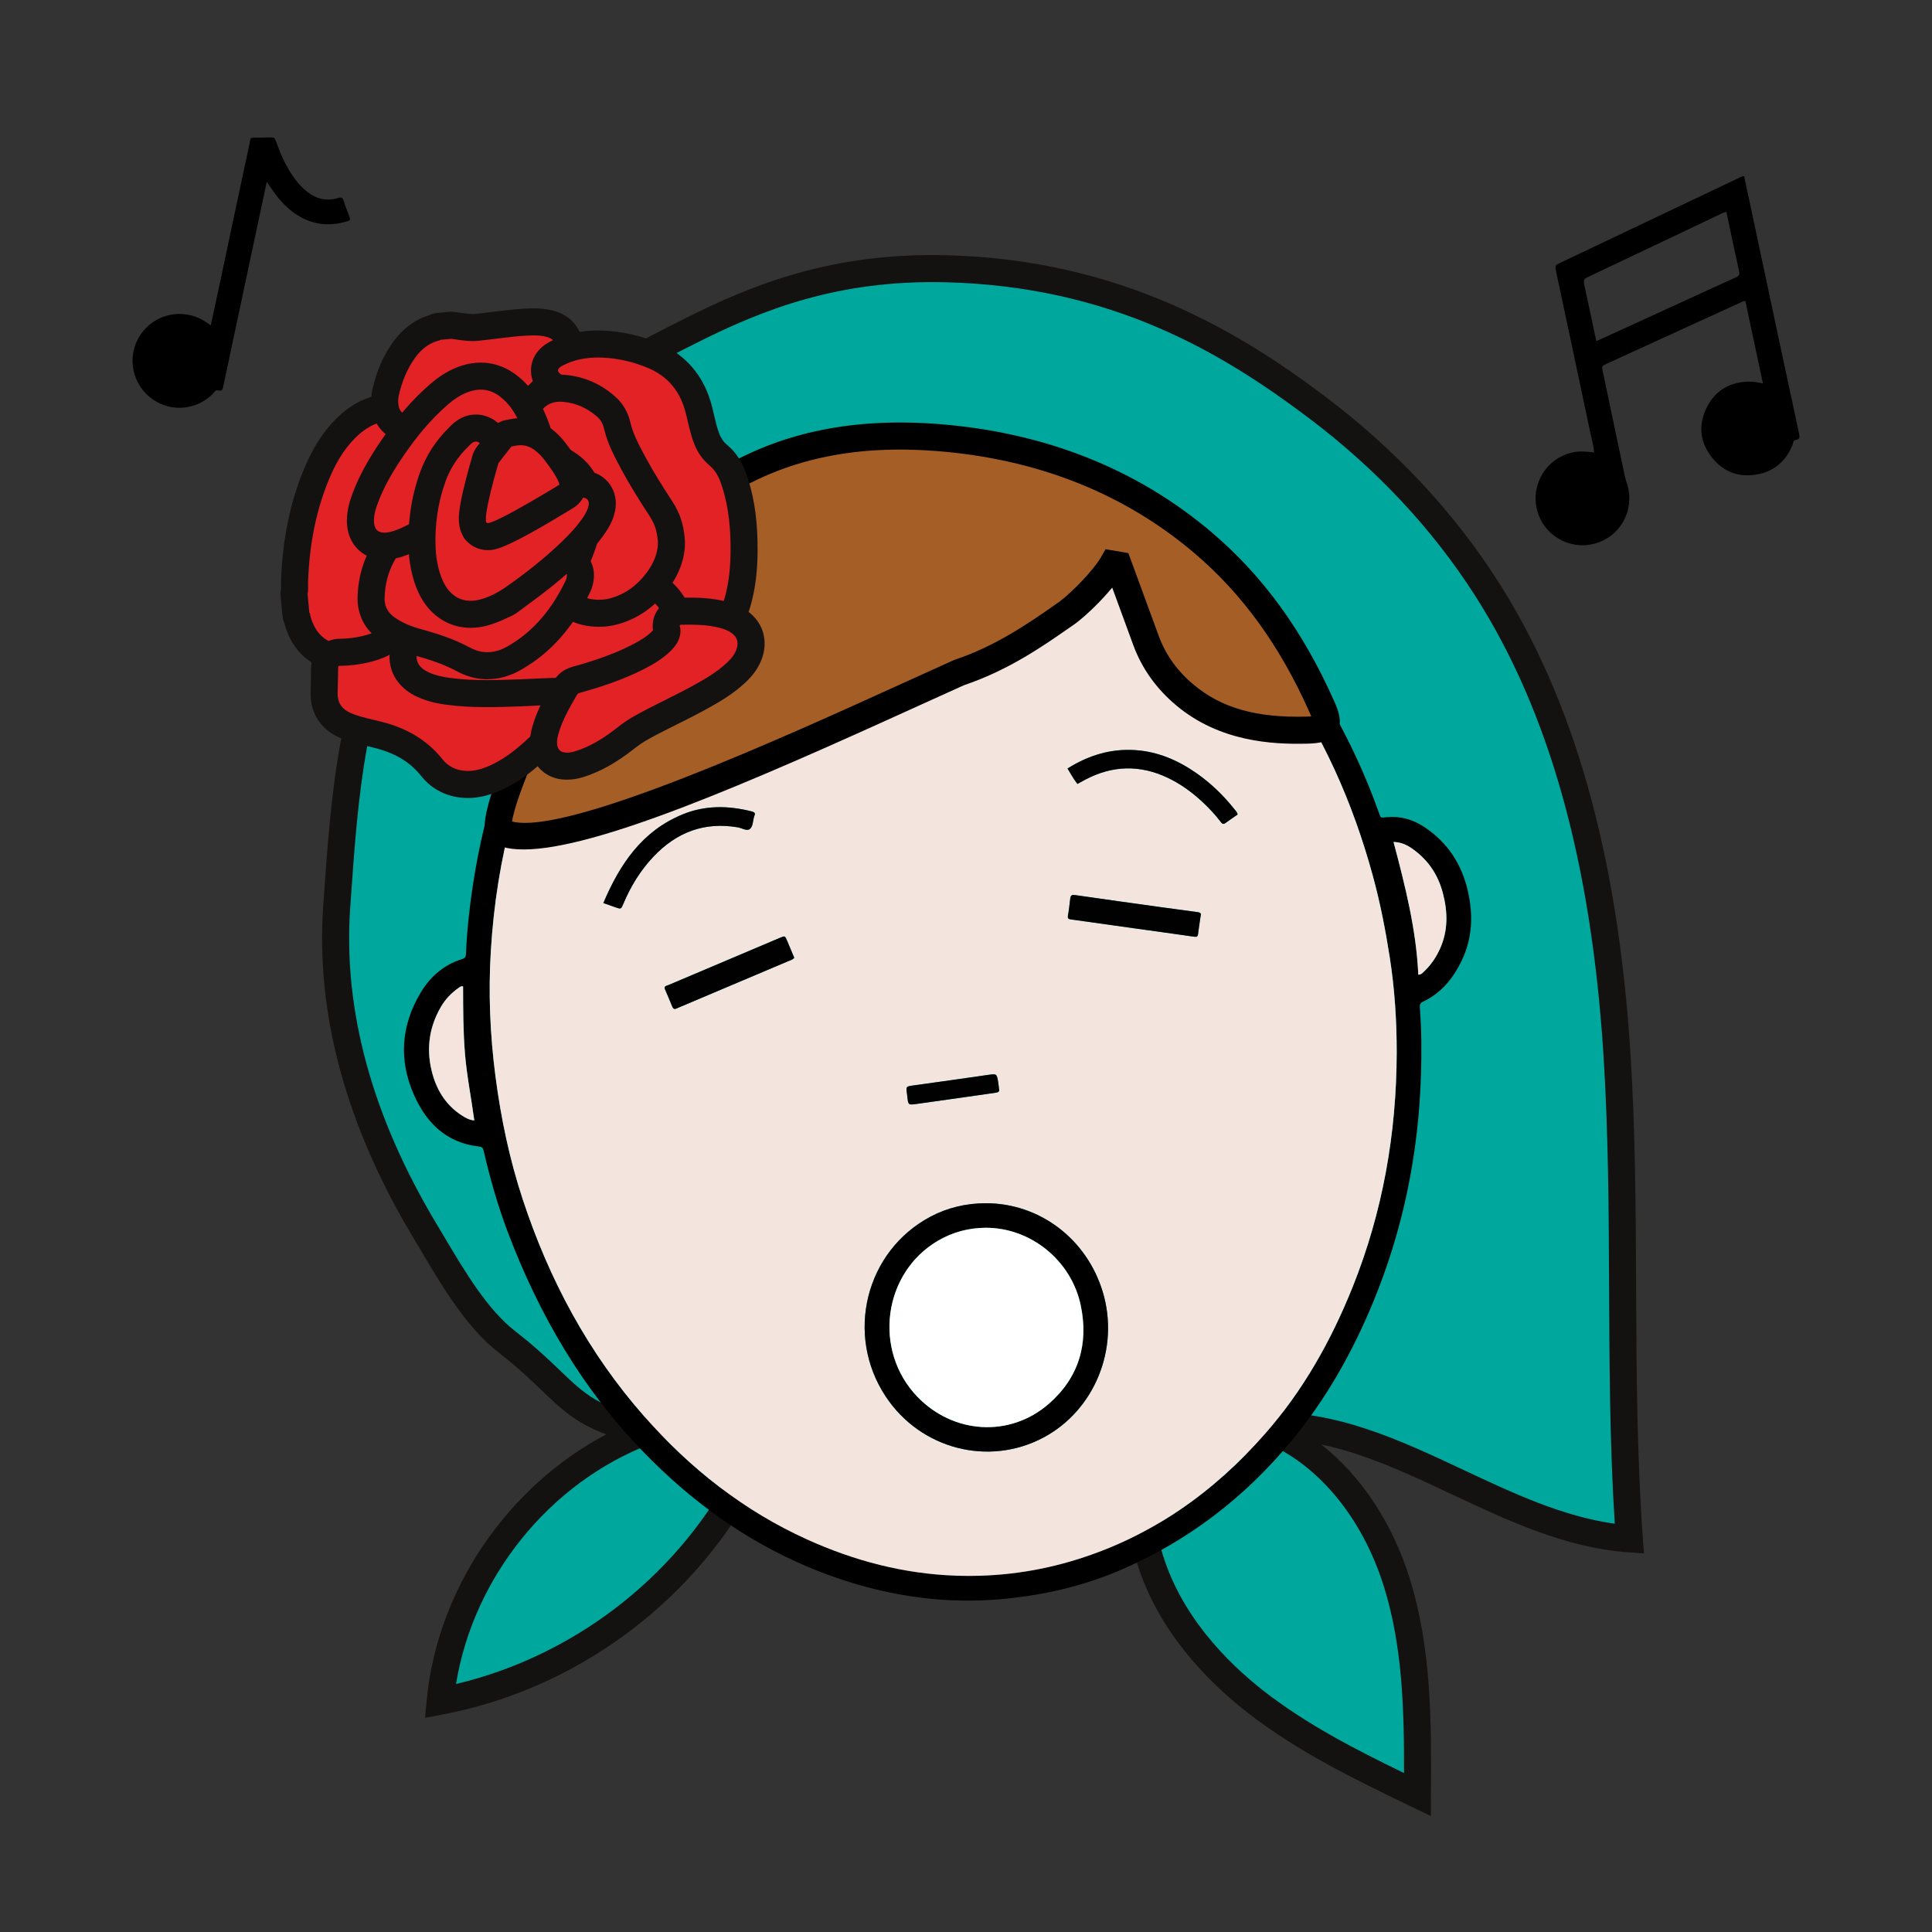 <?xml version="1.0" encoding="iso-8859-1"?>
<!-- Generator: Adobe Illustrator 19.0.0, SVG Export Plug-In . SVG Version: 6.00 Build 0)  -->
<svg version="1.1" xmlns="http://www.w3.org/2000/svg" xmlns:xlink="http://www.w3.org/1999/xlink" x="0px" y="0px"
	 viewBox="0 0 500 500" style="enable-background:new 0 0 500 500;" xml:space="preserve">
<rect x="0" y="0" width="500" height="500" fill="#333333" stroke="none"/>
<g id="Layer_1">
	<g id="XMLID_6475_">
		<g id="XMLID_6250_">
			<path id="XMLID_5722_" style="fill:#00A79D;" d="M192.059,383.376c-15.928,29.238-45.421,50.712-78.137,56.892
				c2.935-30.673,24.379-58.835,53.167-69.822c-20.103-4.351-19.609-10.531-35.861-23.138c-8.697-6.746-15.472-19.142-21.142-28.576
				c-15.38-25.586-25.022-54.205-22.948-83.985s3.784-54.716,17.629-81.164c4.841-9.247,10.218-18.269,16.886-26.3
				c16.958-20.423,33.498-29.848,57.222-41.759c19.873-9.977,39.335-16.624,65.873-15.977c41,1,70.21,16.395,95.847,35.673
				c17.332,13.033,32.567,28.952,44.228,47.236c22.569,35.387,30.922,78.058,33.623,119.943s0.207,83.987,3.229,125.849
				c-33.411-2.359-61.784-31.052-95.221-29.104c17.416,6.161,29.51,22.732,35.028,40.362c5.518,17.63,5.46,36.453,5.352,54.926
				c-14.528-7.011-29.18-14.098-41.898-24.021s-23.52-23.042-27.81-38.592c-0.798-2.892-1.356-6.022-0.35-8.848
				c1.147-3.221,4.077-5.411,6.855-7.404c8.387-6.019,16.774-12.037,25.162-18.056"/>
			<path id="XMLID_5723_" style="fill:#141211;" d="M370.301,469.992l-4.989-2.407c-14.484-6.99-29.462-14.219-42.529-24.414
				c-10.395-8.111-23.868-21.708-29.031-40.421c-0.848-3.075-1.645-7.099-0.273-10.952c1.556-4.369,5.345-7.089,8.111-9.074
				l17.421-12.5l-10.078-3.565l16.376-0.954l1.444-1.036l0.663,0.925c18.335-0.691,35.128,7.198,51.391,14.843
				c12.625,5.935,25.642,12.053,39.095,13.901c-1.294-20.329-1.383-40.92-1.469-60.874c-0.087-19.974-0.176-40.628-1.479-60.838
				c-3.207-49.722-14.028-88.413-33.081-118.286c-11.14-17.468-25.735-33.052-43.381-46.32
				c-22.212-16.704-50.729-33.921-93.828-34.972c-27.799-0.657-47.274,7.101-64.218,15.606
				c-22.962,11.527-39.271,20.601-56.1,40.866c-5.594,6.737-10.83,14.899-16.478,25.687c-13.477,25.743-15.131,49.509-17.226,79.598
				l-0.014,0.187c-1.846,26.511,5.71,54.079,22.457,81.939c0.629,1.046,1.271,2.129,1.929,3.236
				c5.225,8.804,11.146,18.782,18.359,24.376c5.158,4.002,8.749,7.442,11.634,10.207c6.376,6.111,9.888,9.478,22.822,12.276
				l11.512,2.491l-11.004,4.199c-26.14,9.977-45.862,34.555-50.315,62.103c29.933-7.091,56.216-27.044,70.964-54.116l6.146,3.349
				c-16.517,30.319-46.633,52.247-80.561,58.657l-4.577,0.864l0.443-4.637c2.755-28.78,20.996-55.299,46.473-68.717
				c-7.836-2.875-11.643-6.523-16.747-11.416c-2.911-2.79-6.211-5.952-11.081-9.729c-8.263-6.409-14.545-16.995-20.088-26.335
				c-0.65-1.096-1.286-2.167-1.909-3.202c-17.501-29.115-25.387-58.061-23.439-86.032l0.013-0.186
				c2.066-29.683,3.851-55.317,18.008-82.358c5.881-11.235,11.377-19.787,17.294-26.912c17.657-21.266,35.319-31.092,58.344-42.65
				c17.753-8.913,38.213-17.054,67.528-16.349c45.339,1.105,76.117,20.021,97.865,36.375c18.317,13.773,33.483,29.975,45.076,48.151
				c19.703,30.894,30.879,70.669,34.165,121.599c1.316,20.421,1.406,41.182,1.493,61.259c0.091,21.201,0.186,43.125,1.733,64.563
				l0.29,4.027l-4.027-0.284c-16.188-1.143-31.141-8.172-45.601-14.969c-11.474-5.394-22.509-10.58-33.864-12.922
				c10.202,8.03,18.332,20.152,22.857,34.612c5.731,18.311,5.62,37.467,5.513,55.992L370.301,469.992z M327.009,373.099
				l-21.339,15.313c-2.613,1.875-4.838,3.602-5.598,5.734c-0.711,1.998-0.183,4.53,0.427,6.744
				c4.653,16.867,17.028,29.301,26.59,36.762c11.014,8.595,23.709,15.105,36.271,21.213c0.043-16.24-0.367-32.813-5.219-48.313
				C352.533,392.635,340.977,378.781,327.009,373.099z"/>
		</g>
		<g id="XMLID_6252_">
			<g id="XMLID_6338_">
				<path id="XMLID_4_" d="M368.532,213.98c-2.892-1.901-6.078-2.812-9.563-2.497c-1.917,0.173-1.518,0.36-2.18-1.358
					c-0.042-0.108-0.081-0.217-0.12-0.326c-6.121-16.979-14.756-32.551-25.968-46.709c-10.852-13.703-23.685-25.089-38.899-33.755
					c-16.892-9.621-34.963-14.919-54.482-14.94c-5.055-0.029-10.074,0.347-15.075,1.078c-17.143,2.503-32.62,9.083-46.554,19.258
					c-13.574,9.912-24.472,22.356-33.106,36.706c-10.671,17.737-17.058,37.048-20.174,57.471
					c-0.901,5.904-1.568,11.834-1.806,17.805c-0.03,0.757-0.129,1.228-1.024,1.502c-4.716,1.445-8.237,4.544-10.71,8.669
					c-5.081,8.477-5.724,17.45-1.734,26.473c3.217,7.276,8.442,12.442,16.837,13.361c0.94,0.103,1.077,0.571,1.248,1.309
					c1.657,7.168,3.686,14.233,6.3,21.111c8.03,21.132,19.192,40.343,35.024,56.655c12.161,12.529,26.007,22.674,42.136,29.534
					c10.292,4.378,20.99,7.302,32.133,8.43c7.057,0.714,14.121,0.621,21.181-0.186c9.611-1.099,18.922-3.374,27.816-7.173
					c17.662-7.544,32.45-18.939,44.633-33.745c8.833-10.734,15.566-22.707,20.869-35.523c7.818-18.892,11.813-38.588,12.437-58.991
					c0.176-5.74,0.16-11.483-0.282-17.215c-0.055-0.715-0.079-1.266,0.771-1.668c4.786-2.262,7.912-6.125,10.12-10.81
					c2.681-5.688,2.917-11.59,1.566-17.656C378.34,223.669,374.647,218.001,368.532,213.98z M119.507,288.668
					c-3.879-2.514-6.267-6.15-7.518-10.51c-1.742-6.071-1.115-11.927,2.038-17.451c1.197-2.097,2.832-3.803,4.826-5.16
					c0.227-0.155,0.449-0.378,0.994-0.267c0.01,5.817,0.015,11.609,0.487,17.382c0.472,5.763,1.623,11.441,2.417,17.299
					C121.443,289.853,120.454,289.282,119.507,288.668z M350.034,333.137c-5.567,13.867-12.802,26.759-22.708,38.015
					c-13.244,15.048-29.083,26.296-48.353,32.358c-10.261,3.228-20.795,4.645-31.539,4.274c-13.495-0.466-26.324-3.829-38.582-9.384
					c-16.427-7.444-30.262-18.38-42.127-31.854c-14.495-16.46-24.611-35.411-31.445-56.164c-3.414-10.366-5.644-21.008-7.054-31.834
					c-1.405-10.788-1.859-21.611-1.197-32.457c1.465-24.025,7.316-46.855,19.088-67.989c6.397-11.485,14.517-21.635,24.139-30.598
					c9.796-9.125,20.979-16.002,33.485-20.716c8.448-3.184,17.195-5.069,26.212-5.726c22.534-1.643,43.115,4.253,62.236,15.943
					c15.488,9.468,28.008,22.02,38.499,36.722c11.505,16.125,19.408,33.903,24.609,52.967c1.894,6.944,3.267,13.982,4.372,21.07
					c1.269,8.143,1.805,16.361,1.8,24.608C361.412,293.335,357.862,313.639,350.034,333.137z M372.612,245.669
					c-1.002,2.184-2.344,4.13-4.099,5.777c-0.362,0.34-0.677,0.793-1.457,0.81c-0.53-11.698-3.387-22.955-6.41-34.357
					c2.081,0.054,3.641,0.863,5.089,1.912c3.902,2.827,6.421,6.577,7.659,11.255C374.711,236.041,374.798,240.904,372.612,245.669z"
					/>
			</g>
			<g id="XMLID_6335_">
				<path id="XMLID_5_" d="M460.92,90.41c-2.607-12.225-5.204-24.453-7.807-36.679c-0.577-2.712-1.163-5.421-1.741-8.119
					c-0.727,0.005-1.202,0.364-1.716,0.607c-15.261,7.248-30.52,14.5-45.778,21.753c-1.488,0.707-1.499,0.713-1.16,2.31
					c2.96,13.925,5.937,27.846,8.875,41.776c0.341,1.617,0.846,3.216,0.932,5.053c-1.894-0.274-3.686-0.412-5.445-0.044
					c-6.723,1.405-10.915,8.048-9.332,14.729c1.58,6.67,8.371,10.689,14.997,8.877c6.62-1.811,10.374-8.639,8.395-15.271
					c-0.215-0.721-0.48-1.431-0.636-2.165c-1.907-9.002-3.801-18.007-5.692-27.013c-0.313-1.491-0.301-1.497,1.088-2.133
					c11.417-5.226,22.834-10.454,34.257-15.668c0.461-0.21,0.89-0.567,1.552-0.474c1.494,7.01,2.994,14.053,4.534,21.278
					c-1.479-0.336-2.785-0.516-4.11-0.454c-4.911,0.228-8.508,2.593-10.576,6.983c-2.111,4.481-1.553,8.862,1.552,12.721
					c3.116,3.872,7.303,5.241,12.126,4.2c4.203-0.907,7.059-3.558,8.669-7.546c0.187-0.463,0.169-1.197,0.742-1.262
					c1.257-0.143,1.12-0.871,0.935-1.73C464.022,104.897,462.465,97.655,460.92,90.41z M449.187,71.812
					c-5.121,2.297-10.213,4.658-15.316,6.995c-6.312,2.891-12.625,5.781-18.938,8.67c-0.524,0.24-1.052,0.473-1.808,0.812
					c-0.425-2.003-0.808-3.808-1.192-5.614c-0.651-3.056-1.288-6.116-1.964-9.167c-0.184-0.829-0.076-1.319,0.805-1.735
					c11.67-5.507,23.318-11.059,34.97-16.603c0.315-0.15,0.626-0.296,1.06-0.277c1.075,5.076,2.123,10.176,3.26,15.257
					C450.276,71.101,450.017,71.44,449.187,71.812z"/>
			</g>
			<g id="XMLID_6334_">
				<path id="XMLID_6_" d="M69.045,47.051c0.802,1.168,1.397,2.087,2.043,2.967c1.873,2.551,4.089,4.728,6.899,6.25
					c3.721,2.014,7.607,2.232,11.615,1.072c1.14-0.33,1.144-0.367,0.717-1.565c-0.446-1.253-0.984-2.477-1.362-3.749
					c-0.258-0.867-0.594-1.046-1.479-0.776c-3.454,1.054-6.371-0.052-8.919-2.419c-1.152-1.07-2.125-2.29-2.996-3.599
					c-1.743-2.62-2.997-5.473-4.052-8.423c-0.448-1.252-0.445-1.257-1.813-1.239c-1.043,0.014-2.087,0.035-3.13,0.059
					c-1.992,0.046-1.611-0.223-2.003,1.597c-2.63,12.218-5.198,24.449-7.793,36.674c-0.716,3.373-1.455,6.74-2.221,10.279
					c-0.609-0.401-1.075-0.718-1.55-1.02c-5.629-3.577-13.044-2.002-16.699,3.545c-3.657,5.55-2.162,13.004,3.356,16.739
					c4.81,3.256,11.134,2.661,15.321-1.418c0.428-0.417,0.718-1.202,1.495-0.981c1.043,0.296,1.165-0.374,1.314-1.078
					c2.693-12.679,5.384-25.358,8.079-38.037C66.9,57.066,67.944,52.202,69.045,47.051z"/>
			</g>
			<g id="XMLID_6326_">
				<path id="XMLID_7_" style="fill:#F4E4DE;" d="M355.297,226.695c-5.2-19.065-13.103-36.842-24.609-52.967
					c-10.49-14.702-23.01-27.253-38.499-36.722c-19.122-11.69-39.703-17.586-62.236-15.943c-9.017,0.657-17.764,2.542-26.212,5.726
					c-12.506,4.713-23.69,11.59-33.485,20.716c-9.621,8.963-17.742,19.113-24.139,30.598
					c-11.771,21.134-17.622,43.964-19.088,67.989c-0.662,10.846-0.208,21.669,1.197,32.457c1.41,10.826,3.64,21.467,7.054,31.834
					c6.834,20.753,16.949,39.705,31.445,56.164c11.865,13.473,25.7,24.409,42.127,31.854c12.257,5.555,25.086,8.918,38.582,9.384
					c10.744,0.371,21.279-1.046,31.539-4.274c19.27-6.062,35.109-17.31,48.353-32.358c9.906-11.256,17.142-24.148,22.708-38.015
					c7.827-19.498,11.378-39.803,11.433-60.764c0.006-8.247-0.531-16.465-1.8-24.608
					C358.564,240.677,357.191,233.639,355.297,226.695z M169.113,221.699c-3.381,3.576-5.911,7.708-7.805,12.24
					c-0.568,1.359-0.578,1.363-1.969,0.891c-0.982-0.333-1.958-0.687-3.195-1.123c4.28-10.101,10.036-18.632,20.483-22.934
					c5.846-2.407,11.862-2.317,17.911-0.779c0.644,0.164,1.083,0.43,0.669,1.186c-0.027,0.049-0.028,0.112-0.045,0.167
					c-0.338,1.1-0.278,2.572-1.105,3.201c-0.796,0.605-2.062-0.253-3.126-0.435C182.26,212.631,175.067,215.402,169.113,221.699z
					 M203.995,248.751c-9.363,3.974-18.733,7.931-28.101,11.892c-0.266,0.113-0.535,0.219-0.796,0.344
					c-0.52,0.249-0.872,0.113-1.094-0.424c-0.619-1.495-1.227-2.995-1.882-4.474c-0.405-0.913,0.359-0.94,0.828-1.14
					c4.359-1.86,8.727-3.699,13.091-5.547c5.269-2.231,10.535-4.468,15.804-6.696c1.296-0.548,1.308-0.542,1.85,0.733
					c0.631,1.484,1.249,2.975,1.859,4.43C205.109,248.407,204.516,248.53,203.995,248.751z M236.511,280.893
					c6.356-0.879,12.709-1.772,19.059-2.69c2.392-0.346,2.39-0.385,2.773,1.956c0.084,0.513,0.128,1.033,0.199,1.623
					c0.238,0.744-0.269,0.928-0.913,1.019c-1.774,0.251-3.547,0.515-5.321,0.766c-5.037,0.714-10.074,1.43-15.113,2.134
					c-2.133,0.298-2.134,0.284-2.38-1.886c-0.026-0.23-0.048-0.461-0.082-0.69C234.447,281.144,234.451,281.178,236.511,280.893z
					 M270.055,372.029c-14.183,7.558-31.757,3.017-40.784-10.54c-10.687-16.048-5.282-37.747,11.621-46.66
					c4.289-2.262,9.11-3.428,14.203-3.436c13.963-0.022,26.196,9.262,30.315,23.009C289.79,349.017,283.273,364.986,270.055,372.029
					z M310.731,237.001c-0.254,1.743-0.5,3.229-0.676,4.723c-0.084,0.709-0.372,0.791-1.032,0.694
					c-4.869-0.711-9.746-1.37-14.619-2.051c-5.504-0.77-11.008-1.545-16.512-2.318c-0.287-0.04-0.575-0.069-0.861-0.115
					c-0.538-0.088-0.765-0.304-0.652-0.941c0.262-1.481,0.425-2.98,0.603-4.475c0.095-0.799,0.422-0.996,1.263-0.873
					c7.563,1.1,15.134,2.144,22.703,3.196c2.867,0.399,5.736,0.783,8.606,1.161C310.306,236.101,311.025,236.186,310.731,237.001z
					 M317.198,212.968c-0.57,0.432-0.874,0.269-1.259-0.24c-1.473-1.943-3.139-3.713-4.933-5.363
					c-2.657-2.443-5.558-4.538-8.828-6.087c-7.127-3.377-14.191-3.217-21.179,0.428c-0.714,0.372-1.415,0.769-2.164,1.178
					c-0.979-1.256-1.723-2.61-2.558-3.996c5.43-3.415,11.182-5.179,17.535-4.758c5.894,0.39,11.087,2.652,15.862,5.989
					c3.727,2.605,6.967,5.736,9.789,9.3c0.318,0.401,0.721,0.759,0.834,1.376C319.275,211.506,318.21,212.202,317.198,212.968z"/>
			</g>
			<g id="XMLID_6325_">
				<path id="XMLID_8_" style="fill:#F4E4DD;" d="M365.735,219.811c-1.448-1.049-3.008-1.858-5.089-1.912
					c3.023,11.402,5.88,22.659,6.41,34.357c0.78-0.017,1.095-0.47,1.457-0.81c1.755-1.647,3.097-3.593,4.099-5.777
					c2.186-4.765,2.099-9.628,0.782-14.604C372.156,226.387,369.637,222.637,365.735,219.811z"/>
			</g>
			<g id="XMLID_6324_">
				<path id="XMLID_9_" style="fill:#F4E4DD;" d="M119.847,255.28c-0.544-0.111-0.766,0.112-0.994,0.267
					c-1.994,1.357-3.63,3.063-4.826,5.16c-3.153,5.524-3.78,11.38-2.038,17.451c1.251,4.36,3.639,7.996,7.518,10.51
					c0.947,0.614,1.936,1.185,3.244,1.294c-0.793-5.859-1.945-11.536-2.417-17.299C119.861,266.89,119.856,261.097,119.847,255.28z"
					/>
			</g>
			<g id="XMLID_6307_">
				<path id="XMLID_10_" d="M255.096,311.394c-5.093,0.008-9.914,1.175-14.203,3.436c-16.904,8.913-22.308,30.612-11.621,46.66
					c9.027,13.556,26.601,18.097,40.784,10.54c13.218-7.044,19.735-23.013,15.356-37.627
					C281.292,320.656,269.059,311.371,255.096,311.394z M271.451,363.287c-10.068,8.797-24.727,7.873-34.048-1.824
					c-11.533-11.999-8.881-32.036,5.349-40.367c3.833-2.244,7.984-3.339,12.422-3.35c11.632,0.008,22.099,8.496,24.521,20.088
					C281.785,347.836,279.17,356.543,271.451,363.287z"/>
			</g>
			<g id="XMLID_6302_">
				<path id="XMLID_11_" style="fill:#010101;" d="M190.932,214.114c1.064,0.182,2.33,1.04,3.126,0.435
					c0.827-0.629,0.767-2.101,1.105-3.201c0.017-0.055,0.018-0.118,0.045-0.167c0.414-0.756-0.024-1.022-0.669-1.186
					c-6.049-1.537-12.065-1.628-17.911,0.779c-10.447,4.302-16.203,12.832-20.483,22.934c1.237,0.436,2.212,0.79,3.195,1.123
					c1.391,0.472,1.401,0.469,1.969-0.891c1.894-4.532,4.424-8.664,7.805-12.24C175.067,215.402,182.26,212.631,190.932,214.114z"/>
			</g>
			<g id="XMLID_6258_">
				<path id="XMLID_12_" style="fill:#010101;" d="M309.673,200.12c-4.774-3.337-9.967-5.598-15.862-5.989
					c-6.353-0.421-12.105,1.343-17.535,4.758c0.836,1.386,1.579,2.74,2.558,3.996c0.75-0.409,1.45-0.806,2.164-1.178
					c6.988-3.645,14.052-3.805,21.179-0.428c3.27,1.549,6.171,3.644,8.828,6.087c1.794,1.65,3.46,3.42,4.933,5.363
					c0.385,0.508,0.689,0.671,1.259,0.24c1.012-0.766,2.077-1.462,3.098-2.173c-0.113-0.617-0.516-0.974-0.834-1.376
					C316.64,205.856,313.4,202.724,309.673,200.12z"/>
			</g>
			<g id="XMLID_6256_">
				<path id="XMLID_13_" style="fill:#010101;" d="M201.845,242.706c-5.27,2.229-10.536,4.465-15.804,6.696
					c-4.364,1.848-8.732,3.687-13.091,5.547c-0.468,0.2-1.232,0.226-0.828,1.14c0.655,1.479,1.263,2.979,1.882,4.474
					c0.222,0.537,0.574,0.673,1.094,0.424c0.26-0.125,0.529-0.231,0.796-0.344c9.368-3.961,18.739-7.918,28.101-11.892
					c0.521-0.221,1.114-0.344,1.558-0.882c-0.61-1.455-1.227-2.946-1.859-4.43C203.152,242.164,203.141,242.157,201.845,242.706z"/>
			</g>
			<g id="XMLID_6255_">
				<path id="XMLID_14_" style="fill:#010101;" d="M309.554,236.002c-2.87-0.378-5.739-0.762-8.606-1.161
					c-7.57-1.053-15.141-2.097-22.703-3.196c-0.841-0.122-1.168,0.075-1.263,0.873c-0.178,1.495-0.341,2.994-0.603,4.475
					c-0.112,0.637,0.115,0.853,0.652,0.941c0.285,0.047,0.574,0.075,0.861,0.115c5.504,0.773,11.007,1.548,16.512,2.318
					c4.873,0.681,9.75,1.341,14.619,2.051c0.66,0.096,0.948,0.014,1.032-0.694c0.176-1.494,0.422-2.98,0.676-4.723
					C311.025,236.186,310.306,236.101,309.554,236.002z"/>
			</g>
			<g id="XMLID_6254_">
				<path id="XMLID_15_" style="fill:#010101;" d="M234.816,283.816c0.245,2.17,0.247,2.183,2.38,1.886
					c5.039-0.703,10.075-1.42,15.113-2.134c1.774-0.252,3.547-0.516,5.321-0.766c0.643-0.091,1.151-0.274,0.913-1.019
					c-0.071-0.591-0.115-1.11-0.199-1.623c-0.383-2.342-0.381-2.302-2.773-1.956c-6.35,0.918-12.704,1.811-19.059,2.69
					c-2.06,0.285-2.064,0.251-1.777,2.233C234.768,283.355,234.79,283.586,234.816,283.816z"/>
			</g>
			<g id="XMLID_6253_">
				<path id="XMLID_16_" style="fill:#FFFFFF;" d="M255.174,317.746c-4.438,0.011-8.589,1.106-12.422,3.35
					c-14.23,8.33-16.882,28.367-5.349,40.367c9.321,9.697,23.98,10.622,34.048,1.824c7.719-6.744,10.333-15.451,8.244-25.453
					C277.273,326.242,266.806,317.754,255.174,317.746z"/>
			</g>
		</g>
		<g id="XMLID_6238_">
			<path id="XMLID_5713_" style="fill:#A55E26;" d="M287.942,145.997c-1.966,3.423-7.695,9.551-11.695,12.551
				c-6.5,4.5-16,11.5-28,15.5c-33.5,15-102,48-118,41.5c-5.102,1.772,4.963-25.9,22.336-54.538
				c9.02-14.868,20.357-27.718,35.73-36.77c16.762-9.871,35.2-12.503,54.342-11.003c25.92,2.031,49.163,10.591,68.804,27.318
				c13.684,11.654,23.389,26.093,30.564,42.192c2.233,5.009,1.588,6.071-3.824,6.21c-11.48,0.296-22.384-1.453-31.482-9.037
				c-4.692-3.911-8.103-8.594-10.161-14.237c-2.364-6.481-4.751-12.954-7.128-19.43
				C288.933,146.168,288.438,146.083,287.942,145.997z"/>
			<path id="XMLID_5714_" d="M135.506,219.838c-2.161,0-4.043-0.229-5.621-0.71c-1.29-0.008-2.51-0.525-3.351-1.565
				c-1.105-1.368-3.165-3.915,4.338-21.982c4.695-11.305,11.343-24.227,18.719-36.386c10.296-16.973,22.381-29.393,36.945-37.97
				c16.031-9.44,34.485-13.191,56.393-11.477c27.589,2.161,51.409,11.63,70.8,28.143c13.162,11.211,23.463,25.417,31.492,43.432
				c1.236,2.776,2.311,5.699,0.708,8.239c-1.597,2.53-4.78,2.82-7.64,2.895c-9.146,0.235-22.633-0.528-33.813-9.848
				c-5.217-4.35-8.988-9.641-11.208-15.726c-1.642-4.501-3.295-8.998-4.948-13.496l-0.481-1.313
				c-2.771,3.333-6.495,7.027-9.491,9.273l-0.107,0.078l-1.592,1.107c-6.621,4.616-15.676,10.931-27.127,14.779
				c-3.884,1.739-8.233,3.719-12.914,5.849C193.981,202.557,154.272,219.838,135.506,219.838z M132.507,212.61
				c14.406,3.658,70.665-21.926,101.2-35.82c4.758-2.165,9.175-4.175,13.109-5.937l0.324-0.126
				c10.568-3.523,19.2-9.542,25.503-13.937l1.551-1.079c3.62-2.729,9.011-8.492,10.713-11.458l1.22-2.124l5.889,1.016l2.874,7.826
				c1.655,4.503,3.311,9.006,4.954,13.513c1.816,4.979,4.798,9.148,9.114,12.747c7.225,6.022,16.205,8.567,29.151,8.227
				c0.498-0.013,0.903-0.033,1.232-0.059c-0.127-0.327-0.294-0.73-0.516-1.228c-7.594-17.039-17.288-30.435-29.637-40.951
				c-18.243-15.537-40.721-24.451-66.808-26.494c-20.437-1.597-37.542,1.843-52.293,10.529
				c-13.543,7.976-24.832,19.61-34.514,35.569C141.711,185.681,133.493,206.248,132.507,212.61z"/>
		</g>
		<g id="XMLID_6224_">
			<g id="XMLID_6235_">
				<g id="XMLID_5654_">
					<path id="XMLID_18_" style="fill:#E32226;" d="M91.034,170.708c-0.663,0-1.327-0.032-1.972-0.095
						c-6.396-0.621-10.599-4.252-12.156-10.5c-0.186-0.378-0.304-0.791-0.343-1.221l-0.447-4.884
						c-0.032-0.353-0.011-0.708,0.063-1.054c0.076-0.357,0.067-0.898,0.059-1.47c-0.007-0.425-0.013-0.85,0.003-1.273
						c0.371-10.078,2.188-18.979,5.551-27.213c2.108-5.157,4.538-9.01,7.646-12.124c3.355-3.36,7.176-5.223,11.355-5.538
						c0.383-0.029,0.765-0.043,1.146-0.043c1.309,0,2.7,0.166,4.254,0.506c1.936,0.426,2.734,1.569,3.065,2.454
						c0.331,0.886,0.477,2.276-0.709,3.872c-3.912,5.271-6.758,9.818-8.954,14.307c-1.311,2.681-2.245,4.961-2.543,7.376
						c-0.045,0.365-0.063,0.718-0.054,1.05c0.021,0.771,0.104,1.25,1.491,1.408c0.428,0.049,0.861,0.062,1.298,0.078
						c0.261,0.01,0.521,0.02,0.783,0.033c1.61,0.086,2.954,1.261,3.254,2.846c0.161,0.855,0.121,2.124-0.958,3.364
						c-2.164,3.18-3.275,5.986-3.503,8.83c-0.227,2.832,0.66,5.106,2.791,7.157c0.815,0.783,1.821,1.515,3.263,2.37
						c1.106,0.656,1.764,1.867,1.711,3.152c-0.052,1.285-0.805,2.438-1.961,3.002c-1.865,0.911-3.849,1.665-6.063,2.304
						C96.023,170.294,93.458,170.708,91.034,170.708z"/>
				</g>
				<g id="XMLID_5651_">
					<path id="XMLID_19_" style="fill:#141211;" d="M101.938,108.794c1.181,0,2.345,0.17,3.507,0.425
						c0.635,0.139,0.693,0.283,0.295,0.819c-3.491,4.704-6.708,9.584-9.288,14.857c-1.322,2.701-2.5,5.46-2.873,8.485
						c-0.064,0.521-0.094,1.052-0.08,1.576c0.074,2.747,1.712,4.459,4.593,4.788c0.756,0.086,1.521,0.088,2.293,0.129
						c0.053,0.28-0.183,0.413-0.306,0.591c-2.226,3.235-3.887,6.697-4.205,10.675c-0.314,3.927,1.024,7.235,3.853,9.958
						c1.144,1.1,2.443,1.991,3.904,2.859c-1.831,0.894-3.642,1.55-5.498,2.086c-2.329,0.673-4.687,1.167-7.101,1.167
						c-0.541,0-1.084-0.025-1.631-0.078c-4.935-0.48-7.936-3.111-9.116-7.925c-0.053-0.216,0.013-0.487-0.238-0.633
						c-0.149-1.628-0.298-3.256-0.448-4.884c0.237-1.107,0.097-2.232,0.138-3.348c0.33-8.966,1.888-17.683,5.293-26.017
						c1.655-4.05,3.757-7.844,6.883-10.976c2.531-2.535,5.485-4.245,9.141-4.521C101.351,108.804,101.645,108.794,101.938,108.794
						 M101.938,101.794c-0.472,0-0.946,0.018-1.408,0.053c-5.041,0.38-9.605,2.586-13.568,6.556
						c-3.449,3.455-6.121,7.672-8.409,13.274c-3.522,8.619-5.422,17.911-5.808,28.407c-0.02,0.546-0.012,1.03-0.006,1.456
						c0.004,0.263,0.01,0.615,0,0.77c-0.133,0.663-0.169,1.343-0.108,2.017l0.448,4.884c0.066,0.717,0.24,1.411,0.511,2.059
						c1.989,7.521,7.349,12.069,15.135,12.827c0.757,0.074,1.534,0.111,2.31,0.111c2.763,0,5.636-0.458,9.043-1.442
						c2.411-0.696,4.579-1.521,6.627-2.521c2.311-1.129,3.818-3.434,3.923-6.004c0.105-2.57-1.207-4.991-3.419-6.304
						c-1.205-0.716-2.014-1.297-2.626-1.885c-1.369-1.318-1.87-2.58-1.729-4.356c0.174-2.174,1.067-4.402,2.808-6.992
						c1.947-2.366,1.848-4.835,1.602-6.134c-0.598-3.16-3.272-5.504-6.481-5.686c0.379-1.513,1.069-3.096,1.958-4.913
						c2.101-4.294,4.841-8.667,8.622-13.762c2.235-3.012,1.694-5.795,1.173-7.187c-0.521-1.39-1.94-3.842-5.592-4.642
						C105.14,101.986,103.503,101.794,101.938,101.794L101.938,101.794z"/>
				</g>
			</g>
			<g id="XMLID_6234_">
				<g id="XMLID_5650_">
					<path id="XMLID_20_" style="fill:#E32226;" d="M107.24,111.172c-1.18,0-2.276-0.26-2.999-0.455
						c-1.275-0.344-4.286-1.622-4.658-6.037c-0.091-1.066-0.014-2.144,0.229-3.199c0.984-4.304,2.573-7.919,4.856-11.052
						c2.054-2.817,4.619-4.69,7.633-5.576c0.405-0.215,0.852-0.348,1.313-0.391l2.836-0.26c0.106-0.01,0.214-0.015,0.32-0.015
						c0.151,0,0.303,0.01,0.452,0.029c0.444,0.058,0.887,0.121,1.329,0.185c1.328,0.191,2.584,0.371,3.773,0.371
						c0.327,0,0.655-0.013,0.986-0.046c1.56-0.153,3.116-0.35,4.673-0.545c2.669-0.335,5.429-0.682,8.229-0.823
						c0.636-0.032,1.271-0.057,1.904-0.057c1.561,0,2.861,0.147,4.096,0.465c2.631,0.676,3.855,2.123,4.421,3.217
						c0.564,1.094,1.033,2.93,0.061,5.463c-0.71,1.853-1.775,3.339-2.82,4.669c-2.077,2.646-4.461,5.006-6.727,7.163
						c-0.828,0.803-1.755,1.201-2.773,1.201c-0.731,0.001-1.813-0.212-2.81-1.225c-1.857-1.882-3.832-2.798-6.032-2.798
						c-1.394,0-2.942,0.363-4.603,1.08c-3.122,1.348-5.735,3.613-8.7,6.602C110.909,110.469,109.184,111.172,107.24,111.172z"/>
				</g>
				<g id="XMLID_5647_">
					<path id="XMLID_21_" style="fill:#141211;" d="M138.115,86.801c1.083,0,2.162,0.081,3.227,0.355
						c2.214,0.569,2.906,1.898,2.086,4.036c-0.534,1.393-1.391,2.598-2.304,3.761c-1.927,2.453-4.134,4.644-6.388,6.789
						c-0.128,0.122-0.23,0.237-0.361,0.237c-0.087,0-0.187-0.05-0.316-0.181c-2.604-2.638-5.464-3.841-8.525-3.841
						c-1.923,0-3.925,0.475-5.991,1.367c-3.846,1.66-6.885,4.415-9.797,7.349c-0.741,0.746-1.605,0.999-2.505,0.999
						c-0.687,0-1.395-0.147-2.085-0.333c-1.438-0.388-1.967-1.564-2.084-2.953c-0.06-0.713-0.007-1.429,0.152-2.122
						c0.807-3.526,2.132-6.835,4.274-9.773c1.582-2.17,3.599-3.758,6.264-4.407c0.065-0.016,0.116-0.09,0.174-0.136
						c0.945-0.087,1.891-0.173,2.836-0.26c1.849,0.241,3.68,0.585,5.552,0.585c0.441,0,0.885-0.019,1.331-0.063
						c4.25-0.419,8.467-1.139,12.737-1.356C136.966,86.824,137.541,86.801,138.115,86.801 M138.115,79.801
						c-0.778,0-1.52,0.033-2.079,0.061c-2.93,0.149-5.755,0.504-8.488,0.846c-1.585,0.199-3.082,0.387-4.581,0.535
						c-0.2,0.02-0.411,0.029-0.644,0.029c-0.939,0-2.073-0.163-3.275-0.336c-0.457-0.066-0.914-0.131-1.372-0.191
						c-0.301-0.039-0.603-0.059-0.906-0.059c-0.213,0-0.426,0.01-0.639,0.029l-1.439,0.132l-1.397,0.128
						c-0.792,0.073-1.56,0.279-2.275,0.606c-3.637,1.135-6.723,3.413-9.18,6.784c-2.567,3.521-4.346,7.555-5.441,12.334
						c-0.322,1.406-0.425,2.845-0.304,4.274c0.386,4.591,3.091,8.001,7.234,9.12c0.914,0.247,2.315,0.576,3.911,0.576
						c2.898,0,5.482-1.061,7.474-3.068c2.68-2.7,4.999-4.729,7.603-5.853c1.22-0.527,2.302-0.794,3.216-0.794
						c0.842,0,2.004,0.2,3.543,1.759c1.441,1.46,3.323,2.264,5.298,2.264c1.346,0,3.338-0.376,5.188-2.167
						c2.362-2.248,4.853-4.718,7.066-7.535c1.156-1.471,2.455-3.284,3.335-5.577c1.437-3.745,0.674-6.593-0.219-8.322
						c-0.893-1.73-2.773-4.002-6.66-5.001C141.556,79.984,139.977,79.801,138.115,79.801L138.115,79.801z"/>
				</g>
			</g>
			<g id="XMLID_6233_">
				<g id="XMLID_5646_">
					<path id="XMLID_22_" style="fill:#E32226;" d="M182.245,164.629c-1.619,0-3.257-0.563-4.869-1.673
						c-2.386-1.645-4.023-3.791-5.371-5.674c-1.063-1.485-2.11-3.166-3.296-5.287c-0.744-1.327-0.838-2.66-0.278-3.96
						c2.154-4.991,1.992-10.229-0.494-16.016c-0.794-1.85-1.882-3.612-3.034-5.479c-0.545-0.883-1.089-1.766-1.607-2.663
						l-0.977-1.693c-2.633-4.57-5.354-9.297-8.464-13.568c-1.187-1.631-2.797-3.722-4.732-5.424
						c-0.982-0.864-1.829-1.431-2.665-1.782c-2.423-1.022-5.426-2.289-5.54-5.394c-0.049-1.318,0.464-3.182,3.184-4.573
						c3.181-1.626,6.661-2.417,10.642-2.417c0.462,0,0.926,0.011,1.392,0.032c4.35,0.197,8.668,1.176,12.835,2.906
						c6.219,2.584,10.227,7.34,11.912,14.134c0.156,0.632,0.306,1.267,0.454,1.901c0.453,1.935,0.882,3.762,1.532,5.465
						c0.685,1.791,1.687,3.219,3.064,4.365c2.495,2.077,3.61,4.859,4.442,7.557c1.525,4.941,2.222,10.364,2.194,17.066
						c-0.018,4.6-0.467,8.589-1.373,12.196c-0.438,1.741-1.117,4.008-2.508,6.108C186.572,163.957,184.017,164.629,182.245,164.629z
						"/>
				</g>
				<g id="XMLID_5643_">
					<path id="XMLID_23_" style="fill:#141211;" d="M154.739,92.526c0.411,0,0.823,0.01,1.237,0.029
						c4.034,0.184,7.916,1.091,11.65,2.643c5.323,2.212,8.485,6.207,9.858,11.743c0.646,2.605,1.151,5.251,2.114,7.772
						c0.873,2.286,2.201,4.231,4.094,5.807c1.844,1.535,2.659,3.7,3.338,5.898c1.61,5.217,2.061,10.594,2.039,16.02
						c-0.016,3.828-0.331,7.631-1.268,11.359c-0.445,1.769-1.015,3.491-2.031,5.029c-1.013,1.532-2.195,2.303-3.524,2.303
						c-0.897,0-1.86-0.351-2.883-1.056c-1.853-1.276-3.219-3.023-4.51-4.828c-1.135-1.586-2.136-3.256-3.088-4.958
						c-0.154-0.276-0.275-0.503-0.118-0.868c2.734-6.332,2.167-12.591-0.493-18.782c-1.294-3.012-3.196-5.686-4.828-8.51
						c-3.055-5.287-6.038-10.621-9.64-15.57c-1.569-2.156-3.24-4.224-5.251-5.993c-1.094-0.962-2.264-1.809-3.617-2.38
						c-2.364-0.997-5.049-2.127-2.121-3.625C148.554,93.098,151.599,92.526,154.739,92.526 M154.739,85.526L154.739,85.526
						c-4.482,0-8.597,0.943-12.231,2.801c-4.763,2.436-5.146,6.279-5.089,7.817c0.196,5.334,5.058,7.385,7.67,8.486
						c0.479,0.202,1.04,0.59,1.72,1.189c1.677,1.475,3.134,3.37,4.215,4.856c2.999,4.12,5.555,8.558,8.26,13.257l0.978,1.697
						c0.552,0.956,1.115,1.867,1.66,2.749c1.082,1.753,2.104,3.409,2.797,5.021c2.115,4.923,2.273,9.132,0.498,13.244
						c-0.698,1.615-1.19,4.152,0.434,7.058c1.253,2.24,2.366,4.023,3.505,5.615c1.631,2.28,3.515,4.648,6.233,6.52
						c2.207,1.52,4.513,2.291,6.854,2.291c2.153,0,6.232-0.707,9.363-5.442c1.681-2.542,2.477-5.174,2.981-7.183
						c0.976-3.881,1.459-8.146,1.479-13.037c0.029-7.069-0.718-12.824-2.35-18.112c-0.991-3.212-2.35-6.552-5.548-9.214
						c-0.917-0.764-1.563-1.693-2.033-2.924c-0.568-1.486-0.97-3.205-1.396-5.024c-0.152-0.646-0.303-1.293-0.463-1.936
						c-1.939-7.819-6.768-13.532-13.966-16.523c-4.543-1.888-9.26-2.955-14.018-3.171C155.771,85.538,155.248,85.526,154.739,85.526
						L154.739,85.526z"/>
				</g>
			</g>
			<g id="XMLID_6232_">
				<g id="XMLID_5642_">
					<path id="XMLID_24_" style="fill:#E32226;" d="M120.962,203.017c-3.783-0.031-6.953-1.522-9.168-4.313
						c-3.445-4.339-8.198-7.177-14.53-8.676l-0.918-0.216c-1.662-0.388-3.382-0.789-5.107-1.361
						c-0.705-0.234-1.384-0.496-2.018-0.779c-3.501-1.563-5.399-4.502-5.346-8.275c0.015-0.992,0.04-1.982,0.065-2.974
						c0.031-1.214,0.063-2.429,0.072-3.643c0.017-2.305,1.705-3.979,4.015-3.979l0.133,3.501l-0.004-3.5
						c2.129-0.003,4.354-0.283,6.613-0.834c3.563-0.869,5.925-2.148,7.661-4.147c0.68-0.782,1.65-1.205,2.644-1.205
						c0.449,0,0.903,0.086,1.336,0.266c1.391,0.575,2.259,1.974,2.154,3.476c-0.019,0.271-0.04,0.526-0.062,0.771
						c-0.03,0.349-0.062,0.667-0.063,0.985c-0.014,3.325,1.479,5.304,4.695,6.229c1.441,0.414,2.978,0.624,4.565,0.624
						c0.658,0,1.337-0.036,2.018-0.107c1.742-0.182,3.553-0.273,5.381-0.273c4.258,0,8.715,0.474,14.028,1.492
						c1.309,0.251,2.501,0.479,3.576,0.479c0.518,0,0.975-0.053,1.4-0.161c0.361-0.092,0.721-0.139,1.069-0.139
						c1.235,0,2.347,0.563,3.05,1.545c0.427,0.596,1.052,1.864,0.439,3.668c-0.378,1.116-0.946,2.033-1.452,2.782
						c-2.746,4.064-6.123,7.787-10.324,11.382c-3.17,2.712-6.059,4.576-9.091,5.87c-2.418,1.031-4.554,1.512-6.72,1.512
						C121.066,203.017,120.972,203.017,120.962,203.017z"/>
				</g>
				<g id="XMLID_5639_">
					<path id="XMLID_25_" style="fill:#141211;" d="M105.073,166.115c-0.052,0.749-0.13,1.368-0.133,1.987
						c-0.02,4.891,2.512,8.247,7.227,9.604c1.819,0.523,3.674,0.761,5.534,0.761c0.793,0,1.588-0.043,2.381-0.126
						c1.68-0.176,3.354-0.256,5.02-0.256c4.487,0,8.93,0.579,13.366,1.43c1.401,0.269,2.812,0.542,4.235,0.542
						c0.751,0,1.506-0.076,2.265-0.269c0.081-0.021,0.148-0.03,0.205-0.03c0.325,0,0.268,0.313,0.175,0.588
						c-0.239,0.704-0.626,1.336-1.039,1.947c-2.72,4.026-6.016,7.532-9.699,10.682c-2.492,2.132-5.154,4.016-8.188,5.31
						c-1.705,0.727-3.467,1.232-5.348,1.232c-0.028,0-0.056,0-0.084,0c-2.613-0.021-4.854-0.971-6.455-2.988
						c-4.267-5.376-9.918-8.357-16.466-9.907c-1.92-0.455-3.853-0.87-5.729-1.492c-0.574-0.19-1.141-0.408-1.693-0.654
						c-2.17-0.969-3.306-2.632-3.271-5.029c0.031-2.213,0.12-4.426,0.137-6.639c0.004-0.477,0.229-0.507,0.518-0.507
						c0.041,0,0.082,0.001,0.125,0.001h0.005c2.518-0.003,4.999-0.338,7.439-0.933C99.184,170.493,102.495,169.084,105.073,166.115
						 M105.075,159.115c-1.986,0-3.928,0.846-5.287,2.41c-1.248,1.437-2.997,2.346-5.849,3.042
						c-1.988,0.485-3.935,0.732-5.787,0.734l-0.122-0.001c-4.251,0-7.483,3.203-7.517,7.45c-0.01,1.187-0.04,2.372-0.071,3.558
						c-0.026,1.013-0.052,2.025-0.066,3.038c-0.074,5.184,2.63,9.383,7.417,11.52c0.748,0.334,1.536,0.639,2.344,0.906
						c1.879,0.623,3.68,1.043,5.421,1.449l0.898,0.211c5.616,1.329,9.618,3.696,12.596,7.447c2.854,3.596,7.074,5.597,11.882,5.636
						l0.14,0.001c2.617,0,5.265-0.586,8.094-1.793c3.37-1.437,6.546-3.48,9.993-6.43c4.441-3.799,8.022-7.751,10.949-12.083
						c0.599-0.887,1.352-2.099,1.867-3.617c1.157-3.405-0.25-5.911-0.908-6.83c-1.349-1.883-3.553-3.007-5.896-3.007
						c-0.64,0-1.29,0.083-1.932,0.247c-0.14,0.036-0.316,0.053-0.538,0.053c-0.744,0-1.779-0.198-2.875-0.409
						c-5.576-1.069-10.241-1.563-14.726-1.563c-1.95,0-3.884,0.099-5.748,0.293c-0.56,0.059-1.116,0.088-1.653,0.088
						c-1.261,0-2.472-0.164-3.599-0.489c-1.705-0.49-2.17-1.103-2.163-2.848c0-0.129,0.027-0.44,0.051-0.714
						c0.022-0.259,0.045-0.529,0.065-0.815c0.209-3.003-1.525-5.804-4.306-6.955C106.883,159.289,105.975,159.115,105.075,159.115
						L105.075,159.115z"/>
				</g>
			</g>
			<g id="XMLID_6231_">
				<g id="XMLID_5638_">
					<path id="XMLID_26_" style="fill:#E32226;" d="M126.021,179.509c-3.899,0-7.136-0.195-10.186-0.613
						c-1.584-0.219-3.958-0.631-6.293-1.689c-0.871-0.395-1.619-0.841-2.283-1.365c-2.461-1.941-3.43-4.689-2.727-7.737
						c0.343-1.49,1.026-2.734,1.525-3.643c1.098-1.999,2.836-2.215,3.533-2.215c1.043,0,1.826,0.407,2.325,0.714
						c3.829,2.35,7.532,3.882,11.315,4.684c1.571,0.333,2.981,0.495,4.313,0.495c1.768,0,3.369-0.288,4.896-0.88
						c2.229-0.864,4.059-2.378,5.594-4.627l0.765-1.133c1.069-1.592,2.176-3.238,3.499-4.807c0.765-0.904,1.63-1.849,2.784-2.646
						c1.137-0.785,2.268-1.167,3.457-1.167c1.172,0,2.289,0.372,3.416,1.136c0.307,0.209,0.701,0.487,1.093,0.829
						c0.519,0.452,0.871,0.51,1.12,0.51c0.301,0,0.664-0.091,1.079-0.271c0.786-0.342,1.567-0.699,2.349-1.057
						c0.897-0.411,1.795-0.821,2.701-1.212c1.351-0.581,3.166-1.271,5.237-1.455c0.268-0.023,0.531-0.035,0.79-0.035
						c2.16,0,4.118,0.816,5.661,2.362c1.417,1.42,2.596,3.191,3.502,5.264c0.909,2.076,0.776,4.348-0.394,6.751
						c-0.992,2.035-2.515,3.876-4.656,5.628c-4.896,4.007-10.631,6.53-17.044,7.503c-0.796,0.11-1.602,0.16-2.511,0.16
						c-0.635,0-1.27-0.024-1.904-0.049c-0.409-0.016-0.817-0.032-1.226-0.04c-0.459-0.008-0.917-0.012-1.374-0.012
						c-2.592,0-5.265,0.125-7.851,0.246c-1.367,0.063-2.734,0.127-4.103,0.175l-0.327,0.011
						C131.461,179.414,128.733,179.509,126.021,179.509z"/>
				</g>
				<g id="XMLID_5635_">
					<path id="XMLID_27_" style="fill:#141211;" d="M166.324,154.823c1.223,0,2.288,0.438,3.184,1.335
						c1.207,1.209,2.096,2.647,2.772,4.194c0.564,1.289,0.264,2.589-0.333,3.816c-0.873,1.791-2.208,3.21-3.727,4.452
						c-4.488,3.672-9.627,5.883-15.351,6.752c-0.661,0.091-1.323,0.12-1.984,0.12c-1.024,0-2.047-0.07-3.071-0.088
						c-0.477-0.009-0.954-0.013-1.43-0.013c-4.031,0-8.054,0.283-12.081,0.423c-2.762,0.096-5.526,0.196-8.286,0.196
						c-3.24,0-6.476-0.138-9.705-0.581c-1.829-0.251-3.629-0.64-5.325-1.409c-0.554-0.251-1.082-0.548-1.56-0.925
						c-1.378-1.087-1.882-2.484-1.485-4.203c0.228-0.988,0.699-1.865,1.183-2.745c0.154-0.281,0.292-0.4,0.466-0.4
						c0.135,0,0.29,0.072,0.492,0.195c3.865,2.371,7.969,4.183,12.423,5.126c1.686,0.357,3.367,0.571,5.037,0.571
						c2.072,0,4.129-0.328,6.162-1.116c3.054-1.184,5.394-3.243,7.218-5.918c1.307-1.916,2.548-3.877,4.048-5.654
						c0.63-0.747,1.29-1.466,2.099-2.025c0.528-0.365,0.997-0.546,1.467-0.546c0.465,0,0.929,0.178,1.451,0.532
						c0.261,0.177,0.52,0.364,0.758,0.571c1.074,0.936,2.219,1.372,3.421,1.372c0.801,0,1.626-0.193,2.473-0.562
						c1.689-0.734,3.349-1.535,5.04-2.264c1.332-0.573,2.698-1.054,4.162-1.184C166.007,154.83,166.167,154.823,166.324,154.823
						 M166.324,147.823c-0.363,0-0.734,0.017-1.102,0.049c-2.568,0.229-4.72,1.043-6.309,1.727
						c-0.955,0.411-1.879,0.834-2.773,1.243c-0.53,0.242-1.059,0.485-1.591,0.722c-0.241-0.18-0.457-0.329-0.63-0.446
						c-1.7-1.154-3.511-1.739-5.381-1.739c-1.897,0-3.729,0.601-5.446,1.787c-1.5,1.037-2.595,2.234-3.469,3.268
						c-1.446,1.712-2.605,3.437-3.726,5.105c-0.251,0.374-0.502,0.748-0.756,1.12c-1.138,1.668-2.398,2.728-3.965,3.336
						c-1.117,0.433-2.305,0.643-3.633,0.643c-1.084,0-2.257-0.137-3.586-0.419c-3.386-0.717-6.727-2.106-10.214-4.245
						c-0.496-0.304-2.003-1.229-4.153-1.229c-2.747,0-5.215,1.506-6.601,4.03c-0.563,1.025-1.413,2.573-1.868,4.54
						c-1.011,4.377,0.436,8.486,3.969,11.274c0.887,0.7,1.87,1.29,3.005,1.805c2.752,1.248,5.463,1.721,7.262,1.968
						c3.21,0.441,6.597,0.647,10.658,0.647c2.769,0,5.524-0.096,8.188-0.188l0.341-0.012c1.384-0.048,2.768-0.112,4.151-0.177
						c2.662-0.124,5.177-0.242,7.688-0.242c0.434,0,0.869,0.004,1.303,0.011c0.384,0.007,0.769,0.023,1.153,0.038
						c0.647,0.025,1.317,0.052,2.045,0.052c1.069,0,2.029-0.06,2.935-0.185c0.033-0.005,0.066-0.009,0.099-0.014
						c7.042-1.069,13.345-3.846,18.733-8.255c2.541-2.079,4.368-4.304,5.586-6.802c2.044-4.194,1.375-7.584,0.455-9.689
						c-1.083-2.474-2.506-4.605-4.232-6.333C172.248,148.995,169.434,147.823,166.324,147.823L166.324,147.823z"/>
				</g>
			</g>
			<g id="XMLID_6230_">
				<g id="XMLID_5634_">
					<path id="XMLID_28_" style="fill:#E32226;" d="M155.018,158.718c-1.258,0-2.541-0.159-3.815-0.475
						c-0.711-0.177-1.397-0.45-2.046-0.815c-2.861-1.616-3.792-4.781-2.266-7.699c2.316-4.432,3.829-8.165,4.76-11.747
						c0.969-3.733,1.194-6.767,0.709-9.545c-0.734-4.199-3.076-7.254-7.16-9.34c-1.907-0.975-3.962-1.629-6.107-1.943
						c-2.472-0.271-3.504-2.136-3.634-3.651c-0.155-1.798-0.233-4.179,0.559-6.619c1.303-4.021,4.651-6.42,8.957-6.42
						c0.363,0,0.734,0.017,1.115,0.052c4.001,0.37,7.614,1.946,10.738,4.685c1.479,1.296,2.455,2.951,2.903,4.919
						c0.73,3.208,2.244,6.166,4.146,9.698c2.271,4.22,4.878,8.314,7.127,11.764c1.668,2.557,2.431,4.812,2.718,8.044
						c0.277,3.493-1.008,7.301-3.615,10.752c-3.033,4.017-6.834,6.657-11.296,7.847
						C157.579,158.552,156.303,158.718,155.018,158.718z"/>
				</g>
				<g id="XMLID_5631_">
					<path id="XMLID_29_" style="fill:#141211;" d="M144.974,103.963c0.258,0,0.522,0.012,0.793,0.037
						c3.329,0.308,6.243,1.63,8.753,3.83c0.931,0.816,1.512,1.806,1.798,3.064c0.861,3.783,2.655,7.195,4.478,10.582
						c2.222,4.128,4.717,8.091,7.277,12.016c1.311,2.01,1.921,3.718,2.163,6.442c0.213,2.685-0.907,5.666-2.922,8.333
						c-2.417,3.199-5.486,5.529-9.405,6.574c-0.956,0.255-1.922,0.377-2.89,0.377c-0.993,0-1.989-0.128-2.978-0.373
						c-0.404-0.1-0.804-0.263-1.167-0.468c-1.195-0.674-1.52-1.805-0.882-3.026c2.09-3.999,3.908-8.108,5.046-12.49
						c0.942-3.627,1.421-7.295,0.769-11.028c-0.96-5.495-4.116-9.352-9.016-11.855c-2.267-1.158-4.669-1.919-7.192-2.289
						c-0.293-0.043-0.613-0.007-0.654-0.486c-0.153-1.772-0.154-3.531,0.4-5.242C140.175,105.403,142.193,103.963,144.974,103.963
						 M144.974,96.963L144.974,96.963c-5.811,0-10.519,3.388-12.287,8.841c-0.984,3.037-0.899,5.872-0.716,8.002
						c0.315,3.654,2.999,6.389,6.688,6.821c1.739,0.263,3.403,0.796,4.948,1.585c3.123,1.595,4.759,3.7,5.305,6.826
						c0.396,2.269,0.19,4.831-0.649,8.064c-0.861,3.317-2.283,6.814-4.474,11.006c-2.372,4.538-0.805,9.854,3.646,12.365
						c0.929,0.524,1.914,0.917,2.928,1.167c1.549,0.383,3.116,0.577,4.657,0.577c1.589,0,3.168-0.206,4.694-0.613
						c5.234-1.396,9.67-4.464,13.187-9.119c3.125-4.136,4.657-8.791,4.314-13.106c-0.002-0.022-0.004-0.044-0.005-0.066
						c-0.338-3.807-1.286-6.602-3.272-9.647c-2.207-3.384-4.762-7.397-6.977-11.51c-1.775-3.298-3.184-6.041-3.816-8.817
						c-0.615-2.702-1.964-4.981-4.01-6.774c-3.689-3.234-7.97-5.097-12.722-5.536C145.93,96.986,145.446,96.963,144.974,96.963
						L144.974,96.963z"/>
				</g>
			</g>
			<g id="XMLID_6229_">
				<g id="XMLID_5630_">
					<path id="XMLID_30_" style="fill:#E32226;" d="M146.706,198.279c-0.15,0-0.301-0.004-0.452-0.011
						c-3.049-0.139-5.229-2.191-5.55-5.229c-0.173-1.651,0.172-3.11,0.446-4.064c1.175-4.088,3.22-7.603,5.196-11.001
						c0.902-1.549,2.316-1.919,2.781-2.041c6.579-1.824,11.441-3.618,15.812-5.827c1.937-0.979,4.16-2.215,5.967-3.945
						c1.111-1.064,1.603-1.843,1.693-2.685c0.006-0.058,0.014-0.115,0.017-0.172c-0.519-1.715,0.076-2.932,0.491-3.517
						c0.427-0.603,1.424-1.613,3.3-1.613c0.1,0,0.43,0.011,0.43,0.011l0.623-0.013c0.357-0.005,0.727-0.009,1.095-0.009
						c3.438,0,6.091,0.29,8.604,0.94c1.738,0.45,3.095,1.057,4.271,1.91c2.548,1.849,3.509,4.65,2.638,7.687
						c-0.722,2.511-2.32,4.233-3.632,5.455c-2.941,2.736-6.287,4.658-9.743,6.546c-2.35,1.283-4.755,2.485-7.081,3.648
						c-2.482,1.24-5.049,2.522-7.482,3.875c-1.425,0.791-2.793,1.708-4.185,2.805c-4.268,3.364-8.103,5.51-12.067,6.75
						C148.816,198.111,147.75,198.279,146.706,198.279z"/>
				</g>
				<g id="XMLID_5626_">
					<path id="XMLID_31_" style="fill:#141211;" d="M178.562,161.663c2.599,0,5.182,0.172,7.719,0.829
						c1.102,0.285,2.161,0.679,3.092,1.354c1.347,0.978,1.79,2.281,1.328,3.888c-0.454,1.581-1.485,2.772-2.652,3.857
						c-2.685,2.498-5.846,4.294-9.037,6.037c-4.804,2.624-9.801,4.876-14.586,7.536c-1.636,0.909-3.177,1.954-4.65,3.115
						c-3.324,2.62-6.863,4.881-10.947,6.159c-0.692,0.216-1.401,0.34-2.125,0.34c-0.096,0-0.193-0.002-0.29-0.007
						c-1.311-0.06-2.092-0.791-2.23-2.102c-0.098-0.932,0.073-1.839,0.329-2.728c1.058-3.682,2.969-6.958,4.875-10.237
						c0.172-0.296,0.439-0.334,0.719-0.412c5.639-1.564,11.174-3.417,16.411-6.066c2.45-1.239,4.81-2.626,6.808-4.54
						c1.392-1.333,2.535-2.822,2.752-4.837c0.055-0.507,0.074-1.025-0.088-1.487c-0.202-0.573,0.001-0.691,0.413-0.691
						c0.048,0,0.098,0.002,0.15,0.004c0.092,0.005,0.183,0.006,0.275,0.006c0.224,0,0.449-0.01,0.673-0.012
						C177.856,161.667,178.209,161.663,178.562,161.663 M178.562,154.663c-0.389,0-0.78,0.003-1.169,0.01
						c-0.093,0.001-0.226,0.004-0.358,0.007c-0.062,0.002-0.124,0.004-0.185,0.004c-0.155-0.007-0.303-0.01-0.445-0.01
						c-2.52,0-4.762,1.127-6.154,3.091c-1.096,1.548-1.527,3.429-1.254,5.336c-0.107,0.126-0.27,0.3-0.512,0.532
						c-1.172,1.123-2.705,2.124-5.125,3.348c-4.156,2.102-8.82,3.819-15.123,5.567c-2.715,0.713-4.162,2.372-4.898,3.637
						c-2.008,3.453-4.259,7.321-5.552,11.823c-0.355,1.236-0.8,3.14-0.563,5.395c0.504,4.782,4.07,8.142,8.872,8.362
						c0.204,0.009,0.407,0.014,0.61,0.014c1.4,0,2.819-0.222,4.216-0.659c4.385-1.372,8.575-3.705,13.189-7.342
						c1.239-0.977,2.455-1.793,3.717-2.494c2.367-1.315,4.786-2.524,7.347-3.804c2.354-1.177,4.789-2.393,7.195-3.708
						c3.658-1.999,7.21-4.042,10.449-7.055c1.516-1.41,3.644-3.676,4.612-7.052c1.282-4.467-0.192-8.761-3.945-11.484
						c-1.541-1.118-3.272-1.902-5.448-2.466C184.395,154.773,180.885,154.663,178.562,154.663L178.562,154.663z"/>
				</g>
			</g>
			<g id="XMLID_6228_">
				<g id="XMLID_5625_">
					<path id="XMLID_32_" style="fill:#E32226;" d="M126.126,172.287c-1.425,0-2.844-0.25-4.218-0.745
						c-0.898-0.324-1.695-0.738-2.398-1.104l-0.429-0.222c-3.687-1.879-7.725-3.107-11.189-4.062
						c-3.182-0.877-5.693-2.022-7.904-3.603c-2.428-1.735-3.755-4.123-3.946-7.098c-0.005-0.079-0.007-0.158-0.007-0.237
						c0.021-5.729,1.802-10.857,5.29-15.241c0.587-0.739,1.313-1.358,2.154-1.834c0.851-0.481,1.684-0.716,2.546-0.716
						c0.938,0,1.843,0.291,2.618,0.841c1.603,1.144,2.372,2.894,2.116,4.806c-0.309,2.319-0.163,4.293,0.444,6.03
						c0.65,1.859,1.766,2.873,3.615,3.286c3.035,0.678,5.829,1.785,8.531,2.855l1.231,0.486c0.825,0.322,1.661,0.599,2.484,0.821
						c0.557,0.151,1.091,0.228,1.592,0.228c1.076,0,2.097-0.354,3.121-1.08c2.155-1.529,4.13-3.303,6.221-5.181
						c0.544-0.489,1.088-0.978,1.636-1.462c1.098-0.971,2.185-1.876,3.104-2.635c0.47-0.386,0.989-0.718,1.641-1.049
						c0.654-0.332,1.325-0.501,1.994-0.501c1.099,0,2.142,0.466,2.861,1.276c0.443,0.498,1.157,1.588,0.956,3.281
						c-0.085,0.703-0.215,1.456-0.593,2.244c-4.1,8.563-9.516,14.669-16.556,18.666
						C130.767,171.633,128.439,172.287,126.126,172.287z"/>
				</g>
				<g id="XMLID_5622_">
					<path id="XMLID_33_" style="fill:#141211;" d="M106.024,140.926c0.198,0,0.396,0.056,0.591,0.195
						c0.498,0.355,0.765,0.816,0.675,1.487c-0.345,2.59-0.262,5.161,0.609,7.651c1.035,2.961,3.065,4.856,6.157,5.547
						c3.203,0.715,6.21,1.994,9.249,3.185c0.931,0.365,1.879,0.68,2.846,0.942c0.857,0.232,1.692,0.348,2.505,0.348
						c1.819,0,3.531-0.579,5.147-1.726c2.91-2.064,5.488-4.52,8.15-6.876c0.986-0.872,1.996-1.718,3.012-2.555
						c0.302-0.249,0.649-0.451,0.999-0.629c0.16-0.081,0.296-0.121,0.408-0.121c0.268,0,0.391,0.227,0.341,0.645
						c-0.047,0.388-0.108,0.798-0.274,1.145c-3.419,7.142-8.139,13.167-15.126,17.134c-1.644,0.933-3.385,1.491-5.188,1.491
						c-0.994,0-2.006-0.169-3.031-0.539c-0.837-0.302-1.627-0.743-2.424-1.149c-3.774-1.924-7.783-3.198-11.85-4.319
						c-2.426-0.668-4.727-1.595-6.799-3.076c-1.559-1.114-2.367-2.57-2.488-4.474c0.019-4.867,1.48-9.245,4.528-13.075
						c0.313-0.393,0.699-0.719,1.139-0.968C105.469,141.038,105.746,140.926,106.024,140.926 M106.024,133.926
						c-1.46,0-2.896,0.393-4.268,1.169c-1.233,0.698-2.299,1.606-3.171,2.702c-3.991,5.016-6.026,10.872-6.051,17.408
						c0,0.157,0.004,0.315,0.014,0.472c0.256,4.018,2.125,7.38,5.404,9.724c2.523,1.803,5.471,3.154,9.011,4.129
						c3.294,0.907,7.122,2.069,10.53,3.807l0.412,0.212c0.759,0.394,1.702,0.883,2.817,1.285c1.756,0.633,3.574,0.954,5.405,0.954
						c2.927,0,5.835-0.809,8.644-2.403c7.683-4.361,13.566-10.968,17.985-20.199c0.603-1.259,0.803-2.442,0.91-3.332
						c0.271-2.265-0.371-4.404-1.81-6.026c-1.384-1.56-3.382-2.455-5.481-2.455c-1.228,0-2.434,0.297-3.585,0.883
						c-0.872,0.444-1.616,0.923-2.272,1.464c-0.878,0.723-2.035,1.685-3.2,2.716c-0.554,0.49-1.104,0.984-1.655,1.479
						c-2.014,1.809-3.917,3.518-5.907,4.93c-0.613,0.435-0.94,0.435-1.097,0.435c-0.191,0-0.418-0.035-0.672-0.104
						c-0.71-0.193-1.426-0.429-2.126-0.704c-0.405-0.159-0.809-0.319-1.213-0.479c-2.83-1.121-5.756-2.281-9.063-3.019
						c-0.59-0.132-0.791-0.212-1.075-1.025c-0.427-1.223-0.516-2.627-0.278-4.417c0.425-3.19-0.902-6.222-3.551-8.11
						C109.307,134.443,107.697,133.926,106.024,133.926L106.024,133.926z"/>
				</g>
			</g>
			<g id="XMLID_6227_">
				<g id="XMLID_5621_">
					<path id="XMLID_34_" style="fill:#E32226;" d="M99.489,141.352c-2.273,0-3.678-0.94-4.455-1.729
						c-1.2-1.22-1.792-2.909-1.76-5.022c0.035-2.202,0.684-4.196,1.313-5.856c1.529-4.029,3.754-8.111,7.002-12.845
						c3.927-5.722,7.704-10.082,11.888-13.722c2.411-2.099,4.661-3.437,7.08-4.211c1.298-0.414,2.595-0.624,3.856-0.624
						c2.467,0,4.777,0.78,6.865,2.321c4.155,3.064,6.177,7.447,7.606,11.331c0.449,1.22,0.186,2.588-0.686,3.554
						c-0.672,0.745-1.621,1.155-2.599,1.155c-0.288,0-0.579-0.035-0.866-0.108c-2.774-0.709-5.051-1.038-7.165-1.038
						c-0.5,0-1.001,0.019-1.488,0.056c-4.714,0.363-8.281,2.475-10.906,6.455c-2.331,3.533-3.701,7.8-4.189,13.045
						c-0.186,2.002-1.164,3.468-2.908,4.356l-0.392,0.199c-1.752,0.894-3.738,1.907-6.021,2.423
						c-0.309,0.069-0.56,0.122-0.811,0.158C100.381,141.317,99.923,141.352,99.489,141.352z"/>
				</g>
				<g id="XMLID_5618_">
					<path id="XMLID_35_" style="fill:#141211;" d="M124.414,100.841c1.688,0,3.292,0.535,4.788,1.638
						c3.274,2.415,4.985,5.881,6.4,9.723c-2.73-0.697-5.365-1.147-8.03-1.147c-0.584,0-1.169,0.022-1.758,0.067
						c-5.843,0.45-10.353,3.155-13.56,8.017c-2.926,4.436-4.265,9.415-4.752,14.647c-0.072,0.769-0.324,1.212-1.011,1.562
						c-1.809,0.92-3.596,1.875-5.597,2.327c-0.18,0.041-0.36,0.082-0.542,0.108c-0.307,0.044-0.595,0.067-0.863,0.067
						c-1.842,0-2.747-1.054-2.714-3.197c0.025-1.628,0.515-3.164,1.086-4.67c1.646-4.34,4.001-8.298,6.615-12.106
						c3.276-4.774,6.913-9.246,11.299-13.062c1.74-1.514,3.623-2.806,5.849-3.517C122.575,100.996,123.507,100.841,124.414,100.841
						 M124.414,93.841L124.414,93.841c-1.624,0-3.279,0.266-4.921,0.791c-2.886,0.923-5.528,2.481-8.313,4.904
						c-4.413,3.84-8.378,8.41-12.476,14.382c-3.41,4.969-5.758,9.286-7.388,13.584c-0.738,1.944-1.497,4.301-1.54,7.043
						c-0.06,3.844,1.47,6.217,2.765,7.532c1.246,1.266,3.463,2.774,6.948,2.774c0.6,0,1.228-0.047,1.865-0.139
						c0.447-0.065,0.816-0.148,1.06-0.203c2.739-0.619,4.936-1.74,6.875-2.729l0.375-0.191c2.805-1.426,4.512-3.966,4.809-7.153
						c0.434-4.658,1.619-8.4,3.625-11.441c2.046-3.102,4.592-4.611,8.254-4.893c0.399-0.031,0.809-0.046,1.22-0.046
						c1.814,0,3.815,0.295,6.299,0.929c0.573,0.146,1.155,0.218,1.731,0.218c1.955,0,3.853-0.82,5.198-2.312
						c1.741-1.931,2.269-4.668,1.371-7.108c-1.61-4.37-3.915-9.324-8.813-12.937C130.692,94.88,127.6,93.841,124.414,93.841
						L124.414,93.841z"/>
				</g>
			</g>
			<g id="XMLID_6226_">
				<g id="XMLID_5617_">
					<path id="XMLID_36_" style="fill:#E32226;" d="M121.793,158.979c-4.125,0-7.603-2.153-9.792-6.064
						c-1.545-2.761-2.577-6.818-2.763-10.854c-0.273-6.479,0.647-12.722,2.736-18.569c1.382-3.869,3.624-7.345,6.664-10.327
						l0.208-0.21c0.743-0.761,2.126-2.177,4.317-2.177c0.644,0,1.281,0.129,1.894,0.382c3.438,1.426,3.222,4.974,3.15,6.14
						l-0.011,0.172c-0.298,5.201-1.871,9.955-3.392,14.553c0,0-0.376,1.121-0.514,1.521c-0.365,1.062-0.71,2.063-0.945,3.039
						c-0.008,0.035-0.016,0.069-0.023,0.103c0.044-0.008,0.09-0.016,0.138-0.024c1.898-0.35,3.75-1.225,5.638-2.168
						c2.654-1.324,5.406-2.927,8.415-4.899c3.104-2.035,6.58-3.412,10.627-4.207c0.604-0.119,1.237-0.18,1.878-0.18
						c0.388,0,0.774,0.022,1.152,0.066c2.075,0.237,3.216,1.273,3.806,2.102s1.199,2.245,0.745,4.293
						c-0.378,1.702-1.17,3.043-1.895,4.13c-1.902,2.851-4.206,5.194-6.209,7.111c-4.122,3.945-8.877,7.796-14.536,11.77
						c-2.64,1.854-5.198,3.102-7.822,3.815C124.081,158.817,122.914,158.979,121.793,158.979z"/>
				</g>
				<g id="XMLID_5614_">
					<path id="XMLID_37_" style="fill:#141211;" d="M123.163,114.279c0.176,0,0.361,0.036,0.556,0.116
						c1.2,0.497,1.045,1.8,0.984,2.878c-0.278,4.852-1.817,9.41-3.326,13.973c-0.497,1.501-1.063,2.988-1.432,4.521
						c-0.721,2.995,0.159,4.496,2.614,4.496c0.458,0,0.97-0.052,1.536-0.156c2.33-0.429,4.463-1.427,6.568-2.478
						c3.032-1.514,5.937-3.247,8.77-5.104c2.869-1.881,6.033-3.042,9.383-3.7c0.391-0.077,0.798-0.114,1.204-0.114
						c0.252,0,0.503,0.014,0.749,0.043c1.261,0.145,1.825,0.856,1.536,2.162c-0.242,1.091-0.781,2.034-1.39,2.945
						c-1.618,2.425-3.622,4.52-5.717,6.524c-4.391,4.202-9.159,7.944-14.127,11.434c-2.066,1.451-4.273,2.634-6.73,3.303
						c-0.886,0.241-1.738,0.361-2.548,0.361c-2.831,0-5.161-1.458-6.738-4.275c-1.287-2.299-2.159-5.796-2.321-9.303
						c-0.249-5.905,0.544-11.654,2.536-17.232c1.237-3.462,3.209-6.445,5.819-9.006
						C121.682,115.082,122.326,114.279,123.163,114.279 M123.164,107.279L123.164,107.279c-3.662,0-5.955,2.345-6.818,3.228
						l-0.159,0.161c-3.42,3.357-5.946,7.276-7.508,11.648c-2.242,6.275-3.23,12.964-2.938,19.881
						c0.214,4.649,1.382,9.169,3.206,12.427c2.794,4.992,7.477,7.856,12.846,7.856c1.432,0,2.907-0.204,4.385-0.606
						c3.022-0.822,5.939-2.238,8.916-4.329c5.805-4.077,10.694-8.036,14.944-12.105c2.14-2.048,4.609-4.564,6.699-7.696
						c0.852-1.277,1.896-3.036,2.401-5.317c0.571-2.577,0.105-5.092-1.312-7.081c-1.417-1.988-3.641-3.248-6.261-3.549
						c-0.51-0.058-1.03-0.088-1.546-0.088c-0.866,0-1.726,0.083-2.554,0.245c-4.436,0.872-8.43,2.458-11.871,4.715
						c-2.36,1.547-4.55,2.855-6.652,3.97c1.302-4.05,2.48-8.273,2.749-12.967l0.01-0.157c0.385-6.272-3.157-8.7-5.304-9.588
						C125.358,107.497,124.27,107.279,123.164,107.279L123.164,107.279z"/>
				</g>
			</g>
			<g id="XMLID_6225_">
				<g id="XMLID_5613_">
					<path id="XMLID_38_" style="fill:#E32226;" d="M126.209,138.876c-0.673,0-1.301-0.155-1.865-0.461
						c-2.925-1.585-2.448-5.021-0.759-11.945c0.934-3.823,2.021-7.485,2.066-7.64c0.125-0.422,0.329-0.816,0.602-1.163l3.361-4.283
						c0.595-0.758,1.475-1.236,2.435-1.324c0.038-0.008,0.14-0.031,0.253-0.055c0.561-0.116,1.408-0.293,2.452-0.293
						c3.247,0,6.229,1.718,8.86,5.104c4.282,5.51,4.726,7.646,4.633,8.893c-0.083,1.123-0.701,2.137-1.66,2.726
						C129.562,138.876,127.126,138.876,126.209,138.876z"/>
				</g>
				<g id="XMLID_5605_">
					<path id="XMLID_39_" style="fill:#141211;" d="M134.754,115.212c1.581,0,3.687,0.65,6.096,3.751
						c4.005,5.153,3.906,6.487,3.906,6.487s-16.182,9.925-18.548,9.925c-0.084,0-0.15-0.012-0.198-0.038
						c-1.394-0.755,2.995-15.51,2.995-15.51l3.362-4.282C132.891,115.497,133.708,115.212,134.754,115.212 M134.754,108.212
						L134.754,108.212c-1.405,0-2.507,0.229-3.166,0.366l-0.122,0.025c-1.815,0.236-3.471,1.174-4.605,2.62l-3.362,4.282
						c-0.544,0.693-0.952,1.482-1.203,2.326c-0.047,0.157-1.158,3.901-2.111,7.808c-0.597,2.446-0.997,4.394-1.223,5.953
						c-0.261,1.809-1.058,7.313,3.713,9.899c1.067,0.578,2.289,0.884,3.533,0.884c1.832,0,4.341,0,22.208-10.958
						c1.919-1.177,3.155-3.206,3.321-5.451c0.178-2.412-0.665-5.257-5.36-11.299C143.048,110.384,139.138,108.212,134.754,108.212
						L134.754,108.212z"/>
				</g>
			</g>
		</g>
	</g>
</g>
<g id="Layer_2">
</g>
</svg>
